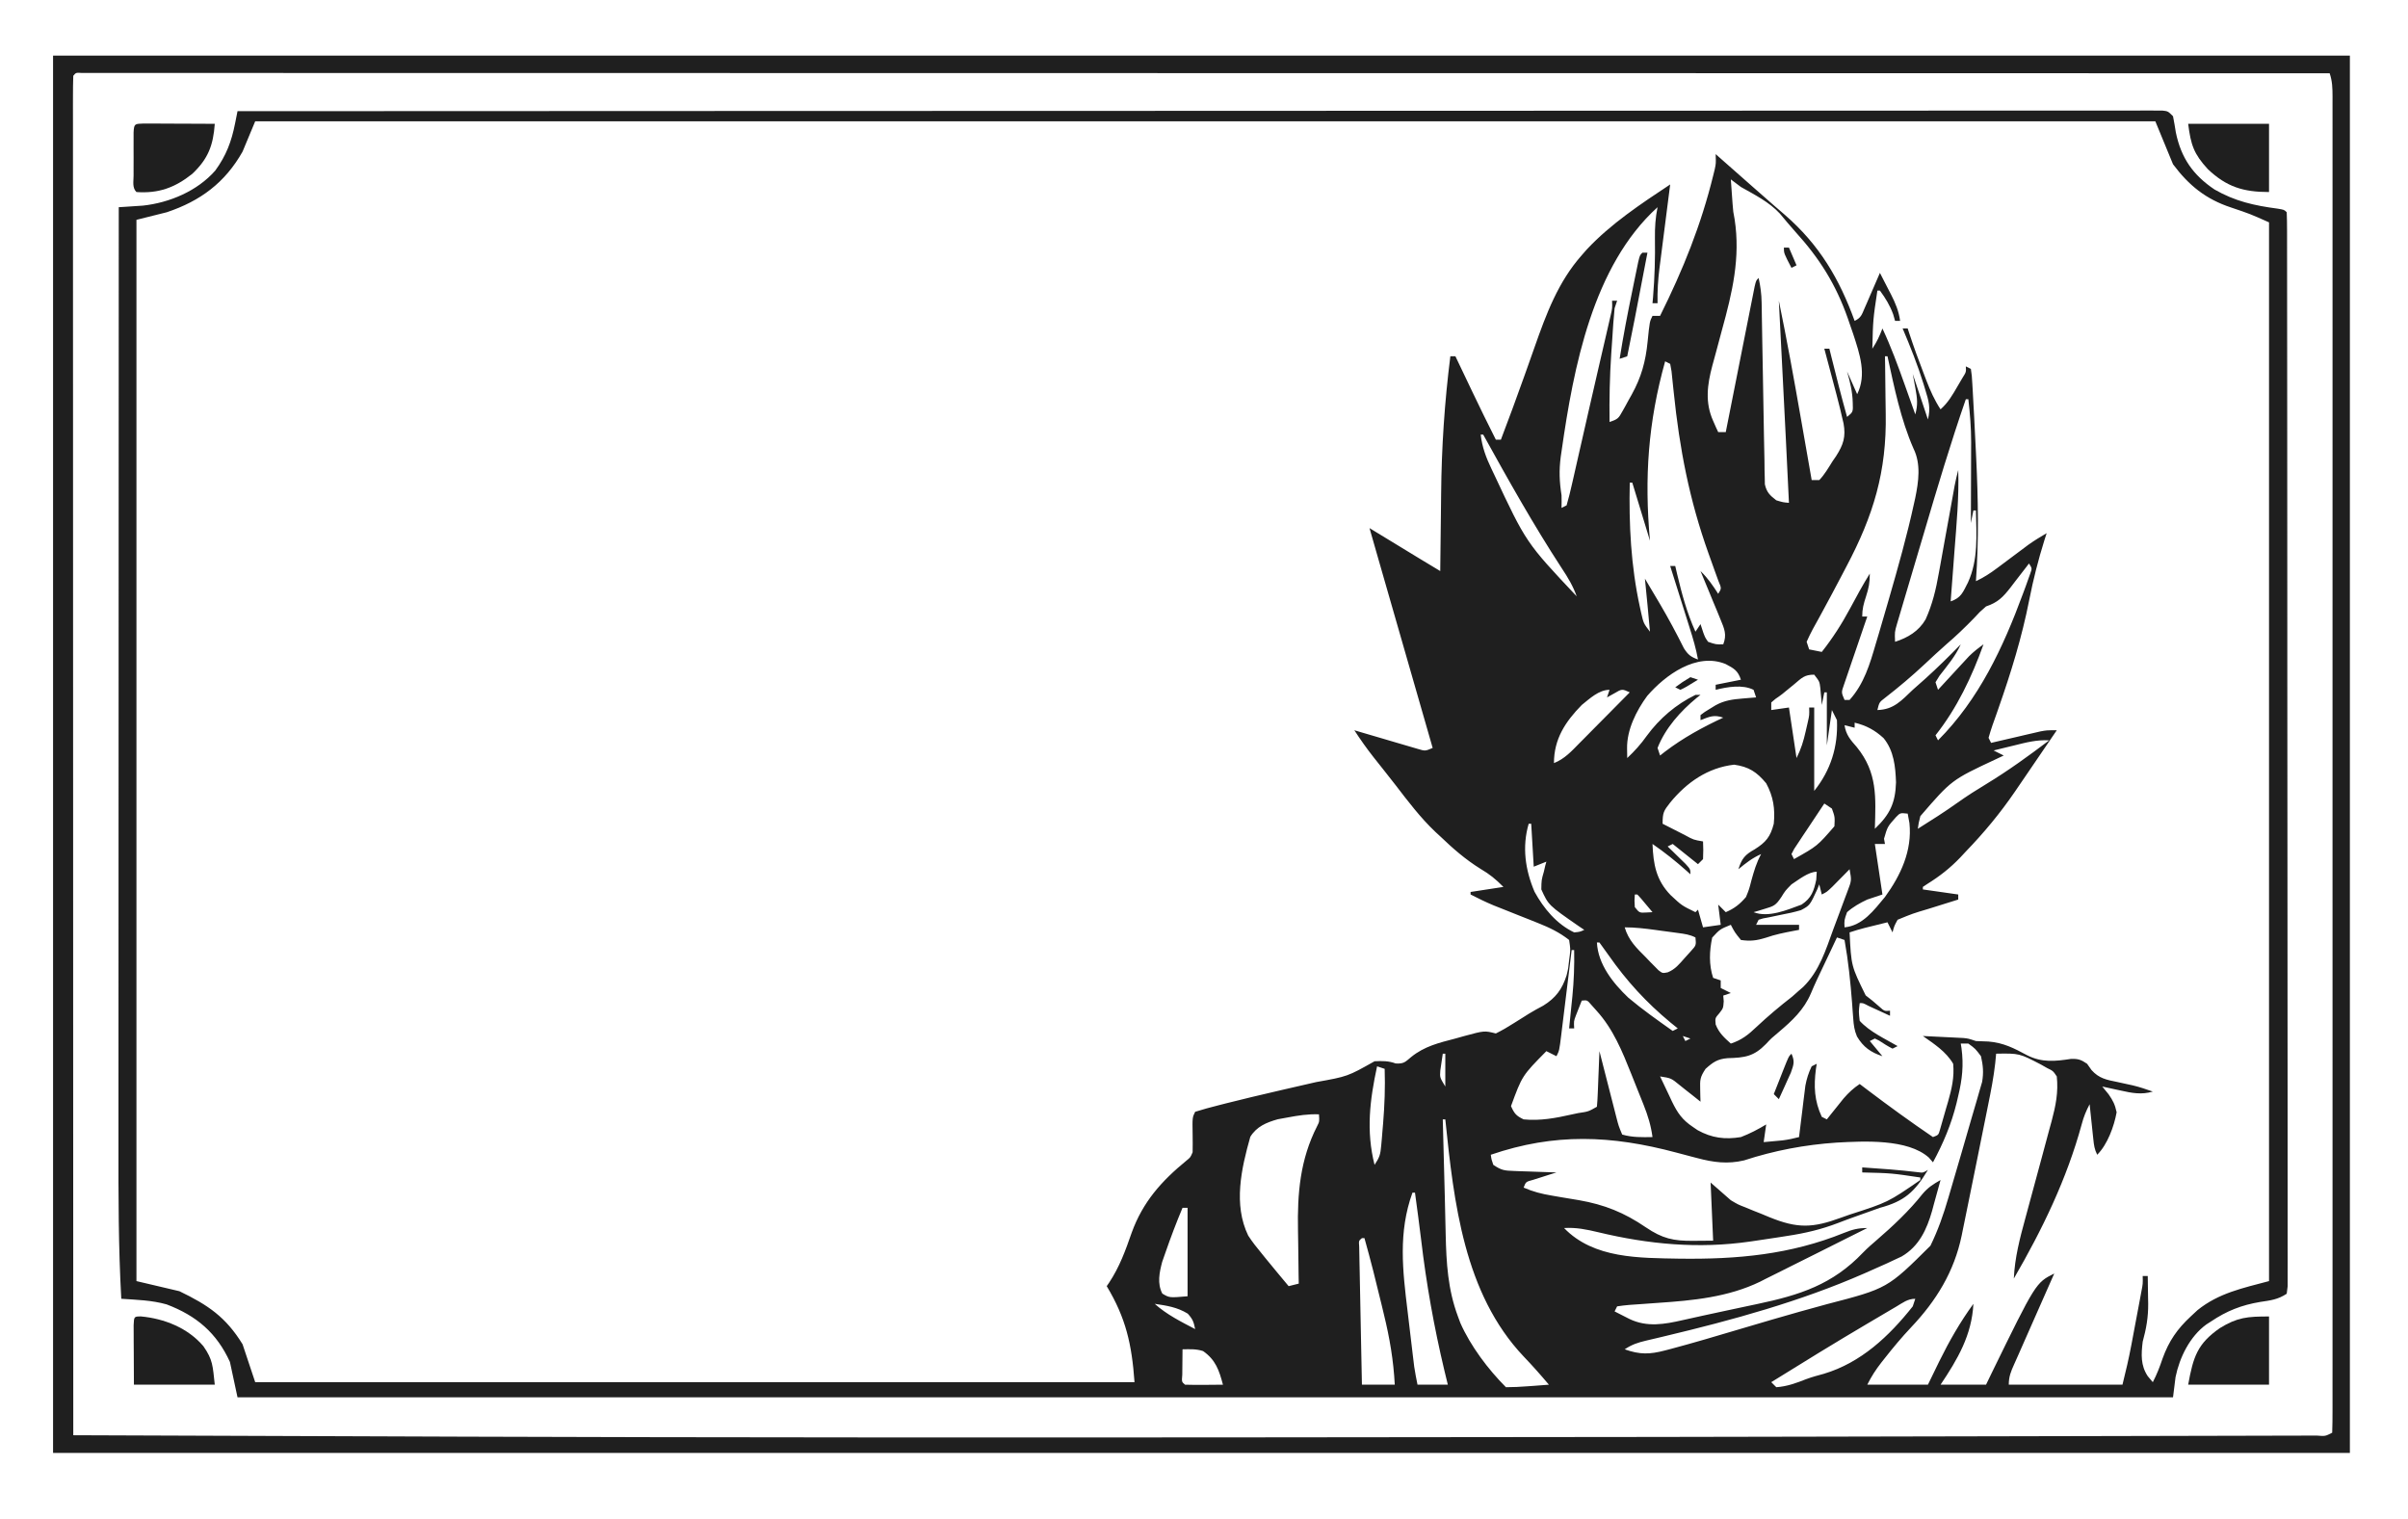 <svg xmlns="http://www.w3.org/2000/svg" version="1.1" width="953" height="601">
    <path d="M0 0 C72.809 -0.034 145.618 -0.066 218.428 -0.085 C219.504 -0.085 220.581 -0.085 221.69 -0.086 C245.089 -0.092 268.487 -0.097 291.885 -0.102 C303.359 -0.105 314.832 -0.107 326.306 -0.11 C327.448 -0.11 328.59 -0.11 329.766 -0.111 C366.808 -0.119 403.849 -0.134 440.89 -0.153 C478.94 -0.171 516.989 -0.184 555.039 -0.188 C560.407 -0.188 565.775 -0.189 571.143 -0.19 C572.2 -0.19 573.256 -0.19 574.345 -0.19 C591.387 -0.193 608.428 -0.202 625.47 -0.214 C642.582 -0.225 659.694 -0.23 676.807 -0.227 C686.987 -0.225 697.166 -0.23 707.346 -0.242 C714.134 -0.249 720.922 -0.249 727.71 -0.244 C731.586 -0.241 735.461 -0.241 739.337 -0.25 C743.499 -0.259 747.66 -0.254 751.822 -0.246 C753.043 -0.251 754.263 -0.257 755.521 -0.262 C757.17 -0.255 757.17 -0.255 758.853 -0.248 C760.282 -0.249 760.282 -0.249 761.741 -0.249 C764 0 764 0 766 2 C766.424 4.137 766.79 6.285 767.125 8.438 C769.209 18.506 773.905 25.268 782.438 31 C790.549 35.662 798.135 37.351 807.375 38.57 C810 39 810 39 811 40 C811.101 42.265 811.129 44.534 811.131 46.802 C811.135 47.886 811.135 47.886 811.138 48.993 C811.143 51.447 811.142 53.901 811.14 56.355 C811.143 58.12 811.146 59.885 811.149 61.65 C811.158 66.524 811.159 71.397 811.16 76.271 C811.162 81.518 811.169 86.765 811.176 92.012 C811.19 103.495 811.196 114.978 811.2 126.461 C811.203 133.624 811.207 140.788 811.212 147.951 C811.224 167.764 811.234 187.578 811.238 207.391 C811.238 208.66 811.238 209.93 811.238 211.237 C811.238 212.509 811.239 213.782 811.239 215.092 C811.239 217.67 811.24 220.249 811.24 222.827 C811.24 224.106 811.241 225.385 811.241 226.702 C811.245 247.439 811.262 268.176 811.286 288.913 C811.309 310.177 811.322 331.442 811.323 352.706 C811.324 364.656 811.33 376.606 811.348 388.555 C811.363 398.728 811.368 408.901 811.36 419.073 C811.356 424.268 811.357 429.463 811.371 434.658 C811.384 439.407 811.383 444.156 811.37 448.905 C811.369 450.63 811.372 452.355 811.38 454.079 C811.391 456.411 811.384 458.741 811.372 461.072 C811.373 463.021 811.373 463.021 811.374 465.008 C811.189 466.489 811.189 466.489 811 468 C807.528 470.315 804.518 470.653 800.5 471.25 C793.105 472.493 787.27 474.776 781 479 C780.408 479.379 779.817 479.758 779.207 480.148 C772.65 484.902 768.58 493.243 767 501 C766.67 503.64 766.34 506.28 766 509 C513.22 509 260.44 509 0 509 C-0.99 504.38 -1.98 499.76 -3 495 C-8.234 483.513 -16.228 476.701 -28.062 472.219 C-33.879 470.571 -39.997 470.4 -46 470 C-47.143 449.572 -47.139 429.173 -47.116 408.721 C-47.112 403.731 -47.113 398.742 -47.114 393.753 C-47.114 385.136 -47.111 376.519 -47.106 367.903 C-47.098 355.445 -47.095 342.987 -47.094 330.529 C-47.092 310.31 -47.085 290.092 -47.075 269.873 C-47.066 250.248 -47.059 230.623 -47.055 210.998 C-47.055 209.786 -47.054 208.573 -47.054 207.324 C-47.053 201.241 -47.052 195.158 -47.05 189.075 C-47.04 138.717 -47.022 88.358 -47 38 C-46.133 37.947 -45.265 37.893 -44.372 37.838 C-43.22 37.76 -42.069 37.682 -40.883 37.602 C-39.747 37.528 -38.612 37.454 -37.442 37.377 C-26.869 36.218 -15.941 31.608 -8.828 23.535 C-4.444 17.512 -2.399 12.061 -0.957 4.812 C-0.688 3.461 -0.688 3.461 -0.413 2.082 C-0.209 1.051 -0.209 1.051 0 0 Z M7 4 C5.35 7.96 3.7 11.92 2 16 C-4.917 28.277 -14.698 35.551 -28 40 C-31.96 40.99 -35.92 41.98 -40 43 C-40 181.6 -40 320.2 -40 463 C-34.39 464.32 -28.78 465.64 -23 467 C-11.628 472.49 -4.628 477.23 2 488 C3.65 492.95 5.3 497.9 7 503 C121.84 503 236.68 503 355 503 C353.926 487.964 351.582 477.612 344 465 C344.473 464.315 344.473 464.315 344.955 463.617 C349.074 457.386 351.437 450.888 353.873 443.865 C358.294 431.64 365.69 423.386 375.617 415.262 C377.136 414.028 377.136 414.028 378 412 C378.046 409.667 378.038 407.333 378 405 C377.889 398.222 377.889 398.222 379 396 C382.058 395.039 385.081 394.212 388.188 393.438 C389.664 393.059 389.664 393.059 391.17 392.672 C397.984 390.946 404.821 389.333 411.668 387.746 C412.507 387.551 413.346 387.355 414.211 387.154 C418.424 386.173 422.64 385.201 426.86 384.248 C439.326 382.018 439.326 382.018 450 376 C453.065 375.861 455.477 375.807 458.375 376.875 C461.627 377.03 462.061 376.349 464.5 374.312 C469.75 370.05 475.546 368.679 482 367 C483.665 366.532 483.665 366.532 485.363 366.055 C493.482 363.854 493.482 363.854 498 365 C500.478 363.761 502.686 362.495 505 361 C506.333 360.166 507.666 359.332 509 358.5 C509.665 358.077 510.33 357.654 511.016 357.219 C512.894 356.065 514.803 355.032 516.75 354 C521.671 350.972 524.263 347.479 526 342 C526.685 339.142 526.685 339.142 527 336 C527.089 335.334 527.178 334.667 527.27 333.98 C527.529 331.577 527.529 331.577 527 328 C523.185 324.997 519.212 323.09 514.719 321.309 C512.961 320.604 512.961 320.604 511.168 319.885 C509.352 319.168 509.352 319.168 507.5 318.438 C505.093 317.48 502.687 316.52 500.281 315.559 C499.22 315.139 498.158 314.719 497.064 314.287 C493.967 312.986 490.987 311.535 488 310 C488 309.67 488 309.34 488 309 C492.29 308.34 496.58 307.68 501 307 C497.812 303.812 495.624 302.026 491.875 299.812 C485.961 296.127 481.016 291.814 476 287 C475.002 286.08 475.002 286.08 473.984 285.141 C468.145 279.586 463.349 273.256 458.454 266.882 C456.981 264.975 455.49 263.083 453.992 261.195 C453.501 260.576 453.011 259.957 452.505 259.319 C451.573 258.143 450.639 256.968 449.704 255.794 C446.943 252.299 444.422 248.732 442 245 C442.832 245.248 443.665 245.495 444.523 245.75 C447.613 246.665 450.704 247.571 453.798 248.473 C455.137 248.865 456.474 249.259 457.811 249.657 C459.732 250.229 461.657 250.788 463.582 251.348 C465.318 251.858 465.318 251.858 467.089 252.379 C470.045 253.267 470.045 253.267 473 252 C472.574 250.52 472.574 250.52 472.14 249.01 C469.463 239.697 466.785 230.384 464.107 221.071 C462.731 216.283 461.354 211.495 459.978 206.708 C458.648 202.085 457.319 197.462 455.99 192.839 C455.484 191.078 454.977 189.317 454.471 187.556 C453.76 185.083 453.049 182.611 452.338 180.138 C452.027 179.054 452.027 179.054 451.708 177.948 C450.468 173.633 449.232 169.317 448 165 C448.671 165.408 449.341 165.817 450.032 166.238 C453.084 168.096 456.136 169.954 459.188 171.812 C460.77 172.776 460.77 172.776 462.385 173.76 C463.406 174.382 464.428 175.004 465.48 175.645 C466.418 176.215 467.355 176.786 468.321 177.374 C470.876 178.925 473.436 180.465 476 182 C476.006 181.348 476.012 180.696 476.018 180.024 C476.083 173.078 476.168 166.131 476.262 159.185 C476.295 156.612 476.323 154.039 476.346 151.465 C476.515 133.109 477.696 115.208 480 97 C480.66 97 481.32 97 482 97 C482.307 97.644 482.614 98.289 482.93 98.953 C484.348 101.927 485.768 104.901 487.188 107.875 C487.67 108.888 488.153 109.901 488.65 110.945 C491.7 117.331 494.81 123.683 498 130 C498.66 130 499.32 130 500 130 C503.152 121.689 506.25 113.363 509.219 104.984 C509.764 103.451 510.31 101.917 510.855 100.383 C511.682 98.059 512.506 95.734 513.323 93.407 C517.946 80.26 522.635 67.592 532 57 C532.66 56.246 533.32 55.492 534 54.715 C543.534 44.535 555.424 36.671 567 29 C566.849 30.175 566.697 31.35 566.541 32.561 C565.977 36.942 565.42 41.323 564.864 45.705 C564.623 47.598 564.38 49.49 564.136 51.382 C563.785 54.11 563.439 56.838 563.094 59.566 C562.984 60.405 562.875 61.244 562.762 62.108 C562.178 66.782 561.889 71.29 562 76 C561.34 76 560.68 76 560 76 C560.072 75.198 560.144 74.396 560.219 73.57 C560.857 65.757 561.09 58.055 560.963 50.219 C560.914 46.019 561.161 42.141 562 38 C536.296 61.294 528.75 101.558 524.062 134.188 C523.934 135.066 523.805 135.944 523.673 136.848 C522.984 142.16 523.156 146.712 524 152 C524.035 153.666 524.052 155.334 524 157 C524.66 156.67 525.32 156.34 526 156 C526.801 153.241 527.48 150.527 528.102 147.727 C528.299 146.867 528.497 146.008 528.701 145.123 C529.35 142.292 529.988 139.459 530.625 136.625 C531.069 134.678 531.513 132.732 531.958 130.785 C532.867 126.807 533.771 122.828 534.672 118.849 C535.911 113.382 537.171 107.921 538.438 102.461 C538.991 100.067 539.545 97.673 540.098 95.279 C540.448 93.764 540.8 92.248 541.152 90.733 C541.638 88.635 542.12 86.536 542.602 84.438 C543.009 82.672 543.009 82.672 543.424 80.871 C544.098 77.998 544.098 77.998 544 75 C544.66 75 545.32 75 546 75 C545.67 75.99 545.34 76.98 545 78 C544.577 82.065 544.334 86.142 544.07 90.22 C543.941 92.202 543.802 94.183 543.662 96.164 C543.067 105.133 542.891 114.014 543 123 C546.366 121.878 546.562 121.544 548.191 118.613 C548.579 117.922 548.966 117.23 549.365 116.518 C549.76 115.79 550.155 115.062 550.562 114.312 C550.961 113.604 551.36 112.896 551.771 112.166 C555.582 105.276 557.294 99.042 558.062 91.25 C558.876 83.248 558.876 83.248 560 81 C560.99 81 561.98 81 563 81 C572.122 62.645 579.194 45.151 584.082 25.238 C584.349 24.156 584.349 24.156 584.62 23.052 C585.121 20.692 585.121 20.692 585 17 C589.953 21.318 594.878 25.665 599.785 30.035 C601.827 31.847 603.88 33.645 605.938 35.438 C606.912 36.294 606.912 36.294 607.906 37.168 C609.397 38.473 610.898 39.766 612.406 41.051 C626.018 52.877 633.928 66.257 640 83 C642.593 81.703 642.804 80.597 643.945 77.965 C644.3 77.156 644.654 76.347 645.02 75.514 C645.384 74.664 645.749 73.813 646.125 72.938 C646.498 72.083 646.87 71.229 647.254 70.35 C648.175 68.236 649.09 66.119 650 64 C651.153 66.226 652.298 68.455 653.438 70.688 C653.763 71.313 654.088 71.939 654.424 72.584 C656.178 76.037 657.478 79.152 658 83 C657.34 83 656.68 83 656 83 C655.753 82.134 655.505 81.267 655.25 80.375 C653.928 76.805 652.255 74.056 650 71 C649.67 71 649.34 71 649 71 C647.282 82.448 647.282 82.448 647 94 C648.777 91.334 649.875 88.972 651 86 C654.375 93.196 657.097 100.574 659.75 108.062 C660.161 109.214 660.572 110.366 660.996 111.553 C662 114.367 663.002 117.183 664 120 C665.079 116.251 664.775 113.604 664.062 109.75 C663.712 107.853 663.361 105.955 663 104 C664.98 109.94 666.96 115.88 669 122 C670.154 117.383 669.301 114.571 667.938 110.188 C667.714 109.446 667.49 108.704 667.259 107.94 C664.939 100.451 662.056 93.214 659 86 C659.66 86 660.32 86 661 86 C661.176 86.542 661.352 87.085 661.533 87.644 C663.371 93.242 665.368 98.757 667.5 104.25 C667.795 105.026 668.09 105.802 668.395 106.602 C669.961 110.646 671.608 114.354 674 118 C676.958 115.388 678.719 112.334 680.688 108.938 C681.31 107.874 681.933 106.811 682.574 105.715 C684.155 103.216 684.155 103.216 684 101 C684.66 101.33 685.32 101.66 686 102 C686.395 104.667 686.395 104.667 686.598 108.262 C686.656 109.236 686.656 109.236 686.716 110.23 C686.842 112.382 686.953 114.535 687.062 116.688 C687.145 118.186 687.227 119.684 687.31 121.183 C687.559 125.788 687.782 130.394 688 135 C688.051 136.049 688.051 136.049 688.102 137.119 C688.886 153.484 689.173 169.651 688 186 C691.066 184.574 693.667 182.874 696.371 180.848 C697.604 179.93 697.604 179.93 698.861 178.994 C699.711 178.357 700.562 177.719 701.438 177.062 C703.122 175.801 704.808 174.542 706.496 173.285 C707.613 172.448 707.613 172.448 708.752 171.594 C711.1 169.929 713.515 168.45 716 167 C715.709 167.902 715.417 168.805 715.117 169.734 C712.673 177.556 710.684 185.344 709.11 193.388 C706.198 208.216 701.872 222.206 696.875 236.445 C696.612 237.199 696.35 237.953 696.079 238.731 C695.581 240.156 695.076 241.579 694.563 243 C693.986 244.648 693.485 246.322 693 248 C693.33 248.66 693.66 249.32 694 250 C694.645 249.849 695.291 249.697 695.956 249.541 C698.886 248.856 701.818 248.178 704.75 247.5 C705.766 247.262 706.782 247.023 707.828 246.777 C708.808 246.552 709.788 246.326 710.797 246.094 C711.698 245.884 712.598 245.675 713.526 245.459 C716 245 716 245 720 245 C715.648 251.421 711.282 257.832 706.897 264.23 C705.758 265.893 704.62 267.557 703.485 269.223 C697.622 277.804 691.213 285.527 684 293 C682.933 294.145 682.933 294.145 681.844 295.312 C677.817 299.531 673.646 302.797 668.688 305.871 C668.131 306.244 667.574 306.616 667 307 C667 307.33 667 307.66 667 308 C671.62 308.66 676.24 309.32 681 310 C681 310.66 681 311.32 681 312 C680.451 312.171 679.901 312.343 679.335 312.519 C676.827 313.302 674.32 314.089 671.812 314.875 C670.948 315.144 670.084 315.414 669.193 315.691 C662.977 317.54 662.977 317.54 657 320 C655.639 322.524 655.639 322.524 655 325 C654.34 323.68 653.68 322.36 653 321 C651.062 321.478 649.125 321.957 647.188 322.438 C645.569 322.838 645.569 322.838 643.918 323.246 C641.926 323.761 639.952 324.349 638 325 C638.646 338.305 638.646 338.305 644.375 349.938 C645.241 350.618 646.107 351.299 647 352 C647.887 352.763 648.774 353.526 649.688 354.312 C651.792 356.196 651.792 356.196 654 356 C654 356.66 654 357.32 654 358 C653.218 357.639 652.435 357.278 651.629 356.906 C650.617 356.442 649.605 355.978 648.562 355.5 C647.553 355.036 646.544 354.572 645.504 354.094 C643.303 352.933 643.303 352.933 642 353 C641.582 356.332 641.582 356.332 642 360 C645.947 364.341 651.944 367.055 657 370 C656.01 370.495 656.01 370.495 655 371 C653.115 370.075 651.42 368.949 649.656 367.812 C649.11 367.544 648.563 367.276 648 367 C647.01 367.495 647.01 367.495 646 368 C647.65 369.98 649.3 371.96 651 374 C646.379 372.46 643.428 370.414 640.922 366.177 C639.876 363.707 639.626 361.708 639.438 359.035 C639.364 358.076 639.29 357.116 639.214 356.127 C639.144 355.116 639.073 354.104 639 353.062 C638.346 344.624 637.504 336.335 636 328 C635.01 327.67 634.02 327.34 633 327 C632.754 327.523 632.507 328.046 632.253 328.585 C631.908 329.318 631.563 330.05 631.207 330.805 C630.827 331.611 630.447 332.417 630.055 333.248 C629.222 335.009 628.385 336.768 627.544 338.525 C625.868 342.029 624.202 345.514 622.711 349.102 C619.908 355.67 615.324 359.897 609.98 364.441 C607.065 366.863 607.065 366.863 604.863 369.215 C600.102 374.096 596.51 374.591 589.781 374.77 C585.741 375.104 583.988 376.326 581 379 C578.791 382.314 578.775 383.345 578.875 387.188 C578.902 388.539 578.902 388.539 578.93 389.918 C578.953 390.605 578.976 391.292 579 392 C578.096 391.278 577.193 390.556 576.262 389.812 C575.071 388.875 573.879 387.937 572.688 387 C572.093 386.523 571.498 386.046 570.885 385.555 C567.37 382.676 567.37 382.676 563 382 C564.214 384.591 565.445 387.172 566.688 389.75 C567.027 390.48 567.367 391.209 567.717 391.961 C569.871 396.39 571.791 399.216 576 402 C576.611 402.418 577.222 402.835 577.852 403.266 C583.446 406.371 588.685 407.054 595 406 C598.535 404.636 601.764 402.965 605 401 C604.67 403.31 604.34 405.62 604 408 C605.584 407.858 607.167 407.711 608.75 407.562 C609.632 407.481 610.513 407.4 611.422 407.316 C613.698 407.037 615.787 406.578 618 406 C618.08 405.329 618.161 404.659 618.244 403.968 C618.614 400.915 618.994 397.864 619.375 394.812 C619.564 393.23 619.564 393.23 619.758 391.615 C619.887 390.594 620.016 389.572 620.148 388.52 C620.264 387.582 620.379 386.645 620.498 385.679 C621.021 382.891 621.766 380.553 623 378 C623.66 377.67 624.32 377.34 625 377 C624.893 377.678 624.786 378.356 624.676 379.055 C623.794 385.901 624.038 391.659 627 398 C627.66 398.33 628.32 398.66 629 399 C629.603 398.241 630.207 397.481 630.828 396.699 C631.627 395.705 632.427 394.711 633.25 393.688 C634.039 392.701 634.828 391.715 635.641 390.699 C637.652 388.398 639.479 386.694 642 385 C643.004 385.762 644.008 386.524 645.043 387.309 C653.562 393.748 662.161 400.006 671 406 C673.171 405.191 673.171 405.191 673.778 403.07 C674.57 400.341 675.358 397.611 676.125 394.875 C676.402 393.937 676.679 392.998 676.965 392.031 C678.431 386.873 679.492 382.365 679 377 C676.165 372.158 671.511 369.186 667 366 C669.938 366.141 672.875 366.287 675.812 366.438 C677.063 366.496 677.063 366.496 678.338 366.557 C679.14 366.599 679.943 366.64 680.77 366.684 C681.508 366.72 682.246 366.757 683.007 366.795 C685 367 685 367 688 368 C689.645 368.076 691.291 368.137 692.938 368.188 C698.873 368.651 703.102 370.849 708.289 373.629 C714.157 376.597 719.388 376.018 725.668 375.059 C728.498 374.987 729.669 375.398 732 377 C732.58 377.821 733.16 378.642 733.758 379.488 C736.701 382.785 739.705 383.357 743.875 384.188 C745.269 384.491 746.662 384.797 748.055 385.105 C749.052 385.321 749.052 385.321 750.069 385.541 C752.775 386.184 755.381 387.068 758 388 C753.475 389.327 749.679 388.572 745.188 387.562 C744.148 387.341 744.148 387.341 743.088 387.115 C741.39 386.752 739.695 386.377 738 386 C738.825 387.011 739.65 388.021 740.5 389.062 C742.276 391.617 743.017 393.081 743.688 396.188 C742.687 401.738 740.088 408.912 736 413 C734.911 410.822 734.72 409.28 734.465 406.867 C734.334 405.659 734.334 405.659 734.201 404.426 C734.114 403.584 734.027 402.742 733.938 401.875 C733.847 401.026 733.756 400.176 733.662 399.301 C733.438 397.201 733.219 395.1 733 393 C731.624 395.6 730.618 398.042 729.879 400.887 C723.961 422.614 714.273 442.574 703 462 C703.372 453.797 705.361 446.126 707.523 438.255 C708.136 436.022 708.738 433.787 709.338 431.551 C710.915 425.673 712.51 419.8 714.109 413.929 C715.103 410.267 716.084 406.603 717.062 402.938 C717.51 401.318 717.51 401.318 717.967 399.666 C719.577 393.611 720.668 388.269 720 382 C718.533 379.824 718.533 379.824 716.188 378.688 C714.965 377.995 714.965 377.995 713.719 377.289 C705.169 372.848 705.169 372.848 696 373 C695.879 374.255 695.758 375.51 695.634 376.803 C695.019 382.319 693.962 387.713 692.855 393.148 C692.644 394.2 692.433 395.252 692.216 396.336 C691.543 399.683 690.865 403.029 690.188 406.375 C689.744 408.582 689.3 410.789 688.857 412.996 C687.784 418.335 686.701 423.671 685.611 429.006 C685.212 430.96 684.815 432.913 684.42 434.867 C683.892 437.477 683.357 440.086 682.82 442.695 C682.669 443.448 682.517 444.201 682.361 444.977 C679.388 459.288 672.304 470.783 662.349 481.291 C658.663 485.201 655.257 489.275 651.938 493.5 C651.472 494.088 651.007 494.675 650.528 495.281 C648.312 498.129 646.626 500.749 645 504 C652.92 504 660.84 504 669 504 C671.227 499.421 671.227 499.421 673.5 494.75 C677.461 486.721 681.723 479.252 687 472 C686.382 484.359 680.778 493.899 674 504 C679.94 504 685.88 504 692 504 C692.678 502.598 693.356 501.195 694.055 499.75 C711.689 463.656 711.689 463.656 719 460 C718.342 461.49 718.342 461.49 717.671 463.01 C716.032 466.72 714.394 470.431 712.756 474.142 C712.049 475.743 711.342 477.344 710.635 478.946 C709.614 481.257 708.594 483.568 707.574 485.879 C707.262 486.586 706.949 487.294 706.627 488.023 C706.033 489.37 705.44 490.718 704.85 492.066 C704.279 493.366 703.699 494.663 703.111 495.956 C701.826 498.826 701 500.816 701 504 C715.85 504 730.7 504 746 504 C747.313 498.746 748.509 493.628 749.508 488.324 C749.638 487.632 749.769 486.941 749.903 486.228 C750.175 484.782 750.445 483.336 750.714 481.889 C751.127 479.675 751.546 477.461 751.965 475.248 C752.229 473.836 752.494 472.424 752.758 471.012 C752.996 469.738 753.235 468.464 753.481 467.151 C754.081 464.039 754.081 464.039 754 461 C754.66 461 755.32 461 756 461 C756.054 463.834 756.094 466.666 756.125 469.5 C756.142 470.291 756.159 471.083 756.176 471.898 C756.22 477.308 755.421 481.787 754 487 C753.396 491.96 753.154 496.347 756 500.625 C756.66 501.409 757.32 502.192 758 503 C759.616 499.954 760.769 496.889 761.875 493.625 C764.346 486.769 767.654 481.964 773 477 C773.887 476.175 774.774 475.35 775.688 474.5 C784.091 467.73 793.519 465.795 804 463 C804 324.73 804 186.46 804 44 C796.539 40.67 796.539 40.67 789 38.125 C779.01 34.841 772.27 29.393 766 21 C763.69 15.39 761.38 9.78 759 4 C510.84 4 262.68 4 7 4 Z M591 27 C591.142 29.042 591.289 31.084 591.438 33.125 C591.519 34.262 591.6 35.399 591.684 36.57 C591.939 39.893 591.939 39.893 592.494 42.717 C594.858 58.069 591.568 71.819 587.5 86.562 C586.707 89.485 585.92 92.409 585.146 95.337 C584.669 97.139 584.18 98.938 583.677 100.734 C581.669 108.232 580.726 115.298 584 122.562 C584.371 123.409 584.742 124.256 585.125 125.129 C585.558 126.055 585.558 126.055 586 127 C586.99 127 587.98 127 589 127 C589.148 126.251 589.296 125.501 589.449 124.729 C590.843 117.679 592.24 110.631 593.642 103.583 C594.363 99.959 595.082 96.335 595.798 92.71 C596.488 89.215 597.182 85.72 597.879 82.226 C598.145 80.89 598.409 79.554 598.672 78.217 C599.039 76.351 599.412 74.486 599.785 72.621 C599.996 71.558 600.207 70.494 600.424 69.398 C601 67 601 67 602 66 C602.725 69.276 603.136 72.344 603.189 75.697 C603.206 76.605 603.223 77.513 603.24 78.449 C603.254 79.425 603.267 80.401 603.281 81.406 C603.299 82.432 603.317 83.457 603.336 84.514 C603.374 86.708 603.41 88.902 603.445 91.095 C603.519 95.644 603.608 100.192 603.696 104.741 C603.849 112.64 603.996 120.539 604.11 128.439 C604.163 131.751 604.239 135.063 604.312 138.375 C604.323 139.529 604.333 140.684 604.344 141.873 C604.371 142.913 604.398 143.952 604.426 145.023 C604.44 145.899 604.455 146.775 604.47 147.677 C605.194 150.849 606.442 152.032 609 154 C611.642 154.797 611.642 154.797 614 155 C613.225 138.4 612.388 121.804 611.541 105.208 C611.366 101.788 611.192 98.367 611.018 94.947 C610.679 88.298 610.34 81.649 610 75 C613.202 90.535 616.02 106.126 618.75 121.75 C619.165 124.116 619.581 126.482 619.996 128.848 C621 134.565 622.001 140.282 623 146 C623.99 146 624.98 146 626 146 C628.116 143.799 629.624 141.138 631.25 138.562 C631.722 137.875 632.194 137.187 632.68 136.479 C635.547 131.972 636.564 128.868 635.613 123.586 C635.411 122.733 635.208 121.879 635 121 C634.75 119.931 634.5 118.861 634.243 117.76 C633.352 114.139 632.404 110.538 631.438 106.938 C631.108 105.69 630.779 104.443 630.439 103.158 C629.632 100.104 628.819 97.051 628 94 C628.66 94 629.32 94 630 94 C630.254 95.027 630.508 96.055 630.77 97.113 C632.752 105.103 634.783 113.072 637 121 C639.396 119.042 639.396 119.042 639.25 115.375 C639.154 111.026 638.192 107.172 637 103 C638.32 105.97 639.64 108.94 641 112 C644.852 104.297 641.999 96.02 639.425 88.16 C639.078 87.158 638.732 86.157 638.375 85.125 C638.013 84.071 637.651 83.016 637.278 81.93 C632.527 68.436 626.081 58.221 616.494 47.67 C614.418 45.349 612.427 42.958 610.439 40.561 C606.167 35.928 600.419 33.068 595 30 C593.656 29.015 592.32 28.018 591 27 Z M652 97 C652.021 98.183 652.042 99.367 652.063 100.586 C652.137 105.061 652.182 109.535 652.22 114.01 C652.24 115.931 652.267 117.852 652.302 119.773 C652.707 142.606 647.447 159.98 636.75 180.188 C635.904 181.805 635.904 181.805 635.041 183.456 C632.438 188.423 629.808 193.373 627.117 198.293 C626.692 199.076 626.267 199.859 625.829 200.665 C625.046 202.102 624.254 203.535 623.452 204.962 C622.559 206.602 621.768 208.298 621 210 C621.33 210.99 621.66 211.98 622 213 C623.65 213.33 625.3 213.66 627 214 C631.323 208.541 634.895 202.941 638.188 196.812 C639.034 195.256 639.882 193.7 640.73 192.145 C641.12 191.427 641.51 190.71 641.912 189.971 C643.215 187.61 644.587 185.297 646 183 C646 186.617 645.594 188.703 644.5 192.062 C643.562 194.95 643 196.942 643 200 C643.66 200 644.32 200 645 200 C644.538 201.34 644.538 201.34 644.066 202.706 C642.928 206.019 641.797 209.335 640.673 212.653 C640.184 214.088 639.692 215.523 639.197 216.956 C638.486 219.016 637.787 221.08 637.09 223.145 C636.666 224.386 636.241 225.627 635.804 226.906 C634.699 230.005 634.699 230.005 636 233 C636.66 233 637.32 233 638 233 C643.735 226.634 646.031 218.806 648.375 210.75 C648.753 209.489 649.131 208.229 649.52 206.93 C650.706 202.961 651.855 198.981 653 195 C653.186 194.357 653.372 193.714 653.564 193.051 C657.185 180.533 660.727 167.987 663.5 155.25 C663.66 154.531 663.82 153.811 663.986 153.07 C665.303 146.638 666.306 139.632 663.312 133.562 C658.253 122.043 655.663 109.255 653 97 C652.67 97 652.34 97 652 97 Z M565 99 C558.283 123.047 556.73 145.034 559 170 C556.69 162.41 554.38 154.82 552 147 C551.67 147 551.34 147 551 147 C550.635 163.589 551.451 179.936 555 196.188 C555.249 197.328 555.249 197.328 555.503 198.492 C556.45 202.659 556.45 202.659 559 206 C558.374 198.996 557.711 191.996 557 185 C558.524 187.561 560.045 190.123 561.562 192.688 C562.017 193.454 562.472 194.22 562.94 195.01 C566.327 200.758 569.454 206.585 572.43 212.559 C574.091 215.141 575.152 215.971 578 217 C577.249 212.725 576.023 208.642 574.715 204.512 C574.494 203.809 574.274 203.105 574.047 202.381 C573.346 200.149 572.642 197.918 571.938 195.688 C571.46 194.169 570.983 192.65 570.506 191.131 C569.34 187.42 568.171 183.71 567 180 C567.66 180 568.32 180 569 180 C569.242 181.039 569.485 182.078 569.734 183.148 C571.615 191.035 573.648 198.582 577 206 C577.66 205.01 578.32 204.02 579 203 C579.371 204.134 579.742 205.269 580.125 206.438 C580.866 208.381 580.866 208.381 582 210 C585.084 211.057 585.084 211.057 588 211 C589.49 207.14 588.451 204.869 586.91 201.141 C586.456 200.026 586.001 198.911 585.533 197.762 C585.048 196.603 584.563 195.444 584.062 194.25 C583.581 193.076 583.1 191.901 582.604 190.691 C581.412 187.79 580.211 184.893 579 182 C581.844 184.713 583.871 187.696 586 191 C587.349 188.872 587.349 188.872 586.075 185.877 C585.595 184.533 585.107 183.191 584.613 181.852 C584.083 180.367 583.553 178.883 583.023 177.398 C582.603 176.23 582.603 176.23 582.175 175.038 C574.579 153.784 570.696 133.566 568.393 111.158 C568.314 110.429 568.236 109.7 568.156 108.949 C567.941 106.939 567.736 104.928 567.531 102.917 C567.268 101.473 567.268 101.473 567 100 C566.34 99.67 565.68 99.34 565 99 Z M684 114 C677.967 131.407 672.714 149.034 667.5 166.699 C666.29 170.797 665.072 174.893 663.851 178.988 C662.905 182.168 661.963 185.351 661.023 188.533 C660.576 190.046 660.126 191.558 659.675 193.07 C659.05 195.166 658.433 197.263 657.817 199.362 C657.465 200.551 657.113 201.74 656.75 202.965 C655.84 206.126 655.84 206.126 656 210 C661.072 208.359 665.371 205.806 668.08 201.139 C670.797 195.127 672.192 189.244 673.324 182.762 C673.516 181.719 673.708 180.675 673.905 179.601 C674.51 176.298 675.099 172.993 675.688 169.688 C676.29 166.365 676.896 163.043 677.502 159.721 C677.876 157.661 678.248 155.601 678.617 153.541 C678.784 152.609 678.952 151.677 679.124 150.718 C679.269 149.901 679.415 149.084 679.565 148.243 C679.973 146.139 680.459 144.073 681 142 C681.342 152.763 680.324 163.467 679.5 174.188 C679.355 176.113 679.211 178.038 679.066 179.963 C678.715 184.642 678.359 189.321 678 194 C682.198 192.601 682.884 190.308 684.859 186.5 C689 177.425 688.202 167.761 688 158 C687.67 158 687.34 158 687 158 C686.67 159.65 686.34 161.3 686 163 C686.005 161.871 686.01 160.742 686.016 159.579 C686.034 155.348 686.046 151.117 686.055 146.887 C686.06 145.063 686.067 143.24 686.075 141.417 C686.088 138.781 686.093 136.144 686.098 133.508 C686.103 132.706 686.108 131.905 686.113 131.079 C686.114 125.334 685.663 119.705 685 114 C684.67 114 684.34 114 684 114 Z M492 128 C492.579 132.934 494.123 137.056 496.25 141.5 C496.596 142.226 496.943 142.953 497.3 143.701 C509.974 170.745 509.974 170.745 530 192 C528.537 187.904 526.526 184.557 524.125 180.938 C512.919 163.78 502.921 145.921 493 128 C492.67 128 492.34 128 492 128 Z M709 179 C708.663 179.444 708.325 179.888 707.978 180.345 C706.434 182.364 704.873 184.369 703.312 186.375 C702.782 187.074 702.252 187.772 701.705 188.492 C698.689 192.341 696.713 194.401 692 196 C689.536 198.139 689.536 198.139 687.188 200.688 C683.663 204.321 680.095 207.744 676.25 211.031 C673.335 213.582 670.518 216.231 667.688 218.875 C662.66 223.571 657.485 227.94 652.047 232.16 C649.753 233.917 649.753 233.917 649 237 C655.488 236.838 658.555 233.216 663 229 C664.644 227.539 666.29 226.081 667.938 224.625 C672.796 220.249 677.427 215.672 682 211 C679.92 215.656 676.687 219.434 673.582 223.441 C673.06 224.286 672.538 225.13 672 226 C672.33 226.99 672.66 227.98 673 229 C673.403 228.561 673.806 228.123 674.222 227.671 C676.061 225.673 677.905 223.68 679.75 221.688 C680.384 220.997 681.018 220.307 681.672 219.596 C682.291 218.929 682.909 218.262 683.547 217.574 C684.395 216.655 684.395 216.655 685.261 215.718 C687.059 213.942 688.947 212.469 691 211 C686.421 223.788 680.491 236.296 672 247 C672.495 247.99 672.495 247.99 673 249 C689.234 232.697 698.736 212.308 706.625 190.938 C706.98 189.979 707.336 189.02 707.702 188.033 C708.019 187.144 708.337 186.255 708.664 185.34 C708.947 184.55 709.23 183.759 709.522 182.945 C710.238 180.937 710.238 180.937 709 179 Z M578 207 C579 209 579 209 579 209 Z M557.898 231.418 C553.603 237.26 549.817 244.828 549.938 252.188 C549.958 253.446 549.979 254.704 550 256 C552.944 253.229 555.417 250.492 557.75 247.188 C562.837 240.27 569.293 234.775 577 231 C577.66 231 578.32 231 579 231 C578.504 231.389 578.007 231.779 577.496 232.18 C571.065 237.476 565.096 244.13 562 252 C562.33 252.99 562.66 253.98 563 255 C563.632 254.504 564.263 254.007 564.914 253.496 C572.22 247.949 579.714 243.871 588 240 C584.234 238.745 582.628 239.629 579 241 C579 240.34 579 239.68 579 239 C580.645 237.746 580.645 237.746 582.812 236.438 C583.52 236.003 584.228 235.569 584.957 235.121 C588.51 233.171 591.704 232.766 595.688 232.438 C597.178 232.312 597.178 232.312 598.699 232.184 C599.458 232.123 600.218 232.062 601 232 C600.505 230.515 600.505 230.515 600 229 C595.616 226.808 589.631 227.842 585 229 C585 228.34 585 227.68 585 227 C588.3 226.34 591.6 225.68 595 225 C593.794 221.383 592.249 220.537 588.949 218.797 C577.383 214.068 565.006 223.208 557.898 231.418 Z M616.062 226.812 C611.03 230.979 611.03 230.979 608.684 232.574 C608.128 233.045 607.572 233.515 607 234 C607 234.99 607 235.98 607 237 C610.465 236.505 610.465 236.505 614 236 C614.99 242.6 615.98 249.2 617 256 C618.829 252.342 619.734 249.392 620.625 245.438 C620.885 244.302 621.146 243.166 621.414 241.996 C622.096 239.018 622.096 239.018 622 236 C622.66 236 623.32 236 624 236 C624 246.89 624 257.78 624 269 C630.537 260.828 633.47 251.548 633 241 C632.34 239.68 631.68 238.36 631 237 C630.34 241.62 629.68 246.24 629 251 C629 244.07 629 237.14 629 230 C628.67 230 628.34 230 628 230 C627.67 231.65 627.34 233.3 627 235 C626.951 234.385 626.902 233.77 626.852 233.137 C626.777 232.328 626.702 231.52 626.625 230.688 C626.555 229.887 626.486 229.086 626.414 228.262 C626.104 225.728 626.104 225.728 624 223 C620.073 223 619.043 224.325 616.062 226.812 Z M532 235 C525.457 241.668 521 248.492 521 258 C525.196 256.362 527.987 253.267 531.078 250.117 C531.935 249.256 531.935 249.256 532.81 248.377 C534.628 246.548 536.439 244.711 538.25 242.875 C539.484 241.631 540.718 240.388 541.953 239.145 C544.974 236.102 547.989 233.052 551 230 C547.928 228.599 547.928 228.599 544.812 230.438 C543.884 230.953 542.956 231.469 542 232 C542.33 231.01 542.66 230.02 543 229 C538.779 229 535.167 232.464 532 235 Z M640 242 C640 242.66 640 243.32 640 244 C638.68 243.67 637.36 243.34 636 243 C636.58 246.837 638.348 248.814 640.875 251.688 C649.08 261.848 648.365 271.457 648 284 C653.956 278.326 656.108 273.857 656.375 265.625 C656.159 259.397 655.524 253.078 651.453 248.113 C647.974 244.934 644.628 243.129 640 242 Z M703.188 251 C702.399 251.191 701.611 251.382 700.799 251.578 C698.865 252.047 696.932 252.523 695 253 C696.32 253.66 697.64 254.32 699 255 C697.973 255.485 696.945 255.969 695.887 256.469 C678.37 264.662 678.37 264.662 666 279 C665.336 281.646 665.336 281.646 665 284 C670.377 280.637 675.712 277.248 680.875 273.562 C684.578 270.934 688.362 268.532 692.25 266.188 C700.853 260.962 708.971 255.066 717 249 C712.166 248.69 707.837 249.846 703.188 251 Z M567 273.625 C564.404 276.928 564 277.601 564 282 C566.289 283.172 568.581 284.337 570.875 285.5 C571.526 285.834 572.177 286.168 572.848 286.512 C576.252 288.368 576.252 288.368 580 289 C580.125 292.375 580.125 292.375 580 296 C579.34 296.66 578.68 297.32 578 298 C574.7 295.36 571.4 292.72 568 290 C567.34 290.33 566.68 290.66 566 291 C566.65 291.626 567.299 292.253 567.969 292.898 C568.804 293.716 569.639 294.533 570.5 295.375 C571.335 296.187 572.171 296.999 573.031 297.836 C575 300 575 300 575 302 C574.504 301.553 574.007 301.105 573.496 300.645 C569.166 296.791 564.777 293.284 560 290 C560.331 298.074 561.417 304.287 567.16 310.238 C571.607 314.388 571.607 314.388 577 317 C577.33 316.67 577.66 316.34 578 316 C578.66 318.31 579.32 320.62 580 323 C583.465 322.505 583.465 322.505 587 322 C586.67 319.36 586.34 316.72 586 314 C586.99 314.99 587.98 315.98 589 317 C592.41 315.539 594.587 313.82 597 311 C598.262 307.891 598.262 307.891 599.125 304.5 C600.155 300.789 601.13 297.377 603 294 C599.564 295.527 596.881 297.599 594 300 C595.313 295.785 596.604 294.253 600.438 292.125 C604.856 289.341 606.655 287.202 608 282 C608.565 276.062 607.843 271.289 605 266 C601.278 261.495 598.076 259.429 592.312 258.625 C581.851 259.809 573.533 265.652 567 273.625 Z M628 274 C625.8 277.283 623.617 280.578 621.438 283.875 C620.495 285.281 620.495 285.281 619.533 286.715 C618.649 288.059 618.649 288.059 617.746 289.43 C617.196 290.257 616.646 291.085 616.08 291.937 C615.545 292.958 615.545 292.958 615 294 C615.33 294.66 615.66 295.32 616 296 C625.226 290.819 625.226 290.819 632 283 C632.184 279.281 632.184 279.281 631 276 C630.01 275.34 629.02 274.68 628 274 Z M656.395 279.355 C653 283.154 653 283.154 651.625 287.938 C651.749 288.618 651.872 289.299 652 290 C650.68 290 649.36 290 648 290 C648.99 296.6 649.98 303.2 651 310 C649.02 310.66 647.04 311.32 645 312 C642.075 313.37 639.43 314.86 637 317 C635.871 320.165 635.871 320.165 636 323 C643.151 322.342 647.642 316.224 652 311 C658.26 302.39 662.825 292.599 661.688 281.75 C661.347 279.894 661.347 279.894 661 278 C658.032 277.677 658.032 277.677 656.395 279.355 Z M511 282 C508.323 291.151 509.632 300.269 513.309 308.91 C516.924 315.515 522.086 321.74 529 325 C531.253 324.794 531.253 324.794 533 324 C532.276 323.515 531.551 323.031 530.805 322.531 C518.835 314.232 518.835 314.232 516 308 C516.062 304.25 516.062 304.25 517 301 C517.186 300.196 517.371 299.391 517.562 298.562 C517.707 298.047 517.851 297.531 518 297 C516.35 297.66 514.7 298.32 513 299 C512.67 293.39 512.34 287.78 512 282 C511.67 282 511.34 282 511 282 Z M638 300 C637.374 300.638 636.747 301.276 636.102 301.934 C635.284 302.76 634.467 303.586 633.625 304.438 C632.407 305.673 632.407 305.673 631.164 306.934 C629 309 629 309 627 310 C626.505 308.02 626.505 308.02 626 306 C625.755 306.615 625.51 307.23 625.258 307.863 C622.27 314.323 622.27 314.323 618.758 316.195 C616.18 316.958 613.645 317.523 611 318 C609.311 318.348 607.624 318.702 605.938 319.062 C605.204 319.198 604.471 319.333 603.715 319.473 C603.149 319.647 602.583 319.821 602 320 C601.67 320.66 601.34 321.32 601 322 C606.61 322 612.22 322 618 322 C618 322.66 618 323.32 618 324 C617.348 324.121 616.695 324.242 616.023 324.367 C612.182 325.104 608.508 325.821 604.812 327.125 C601.259 328.23 598.695 328.547 595 328 C592.562 325 592.562 325 591 322 C586.7 323.74 586.7 323.74 583.625 327.062 C582.499 332.355 582.281 337.843 584 343 C584.99 343.33 585.98 343.66 587 344 C587 344.99 587 345.98 587 347 C588.32 347.66 589.64 348.32 591 349 C589.515 349.495 589.515 349.495 588 350 C588.062 350.743 588.124 351.485 588.188 352.25 C588 355 588 355 586.438 357 C584.763 358.919 584.763 358.919 585 361.438 C586.309 364.791 588.347 366.619 591 369 C595.294 367.592 597.87 365.541 601.125 362.438 C605.679 358.172 610.364 354.227 615.297 350.398 C616.189 349.607 617.081 348.815 618 348 C618.535 347.541 619.07 347.081 619.621 346.608 C626.026 340.324 628.561 332.003 631.564 323.753 C632.507 321.169 633.478 318.597 634.453 316.025 C635.064 314.386 635.674 312.746 636.281 311.105 C636.571 310.337 636.86 309.568 637.158 308.776 C638.808 304.451 638.808 304.451 638 300 Z M615 306 C612.568 308.473 612.568 308.473 611 311 C608.762 314.357 608.067 314.58 604.375 315.688 C603.149 316.065 603.149 316.065 601.898 316.449 C601.272 316.631 600.645 316.813 600 317 C605.911 319.301 613.333 316.083 619 314 C622.869 311.445 623.862 308.66 624.812 304.125 C624.905 302.578 624.905 302.578 625 301 C621.693 301 617.697 304.264 615 306 Z M553 310 C552.833 312.416 552.833 312.416 553 315 C554.839 317.287 554.839 317.287 557.625 317.125 C558.409 317.084 559.192 317.043 560 317 C559.024 315.83 558.044 314.664 557.062 313.5 C556.245 312.525 556.245 312.525 555.41 311.531 C554.945 311.026 554.479 310.521 554 310 C553.67 310 553.34 310 553 310 Z M549 323 C550.495 328.145 553.679 331.195 557.375 334.875 C557.952 335.481 558.53 336.087 559.125 336.711 C559.69 337.278 560.254 337.845 560.836 338.43 C561.602 339.207 561.602 339.207 562.384 340 C563.977 341.212 563.977 341.212 566.05 340.797 C569.024 339.581 570.636 337.509 572.75 335.125 C573.549 334.241 574.348 333.356 575.172 332.445 C577.299 330.108 577.299 330.108 577 327 C574.658 325.829 572.729 325.599 570.133 325.246 C569.165 325.114 568.197 324.982 567.199 324.846 C565.677 324.644 565.677 324.644 564.125 324.438 C563.118 324.299 562.111 324.16 561.074 324.018 C556.991 323.467 553.129 323 549 323 Z M538 329 C538.457 337.674 544.36 345.052 550.434 350.84 C556.036 355.555 562.028 359.77 568 364 C568.99 363.505 568.99 363.505 570 363 C568.567 361.836 568.567 361.836 567.105 360.648 C557.49 352.675 549.77 344.248 542.622 334.03 C541.435 332.339 540.22 330.668 539 329 C538.67 329 538.34 329 538 329 Z M528 332 C527.854 333.201 527.708 334.402 527.557 335.64 C527.015 340.087 526.467 344.534 525.919 348.98 C525.682 350.906 525.446 352.833 525.212 354.759 C524.875 357.525 524.534 360.29 524.191 363.055 C524.087 363.919 523.983 364.784 523.876 365.675 C523.114 371.772 523.114 371.772 522 374 C520.68 373.34 519.36 372.68 518 372 C508.415 381.712 508.415 381.712 504 393.75 C505.311 396.701 506.055 397.601 509 399 C515.509 399.644 521.675 398.488 528 397.062 C529.286 396.789 529.286 396.789 530.598 396.51 C534.623 395.917 534.623 395.917 538 394 C538.157 392.367 538.251 390.729 538.316 389.09 C538.379 387.606 538.379 387.606 538.443 386.092 C538.483 385.051 538.522 384.01 538.562 382.938 C538.627 381.37 538.627 381.37 538.693 379.771 C538.8 377.181 538.902 374.591 539 372 C539.237 372.929 539.474 373.857 539.719 374.814 C540.598 378.255 541.48 381.695 542.363 385.135 C542.745 386.624 543.126 388.114 543.507 389.604 C544.053 391.745 544.602 393.884 545.152 396.023 C545.322 396.691 545.492 397.359 545.667 398.047 C546.584 401.613 546.584 401.613 548 405 C551.984 406.172 555.874 406.081 560 406 C559.391 401.405 558.168 397.469 556.453 393.168 C556.2 392.532 555.947 391.896 555.686 391.241 C555.151 389.901 554.613 388.562 554.072 387.224 C553.258 385.207 552.456 383.185 551.656 381.162 C548.042 372.107 544.463 363.232 537.812 355.938 C537.138 355.183 536.464 354.429 535.77 353.652 C534.16 351.773 534.16 351.773 532 352 C531.494 353.268 530.995 354.54 530.5 355.812 C530.222 356.52 529.943 357.228 529.656 357.957 C528.847 360.118 528.847 360.118 529 363 C528.34 363 527.68 363 527 363 C527.091 362.124 527.091 362.124 527.184 361.231 C527.461 358.529 527.731 355.827 528 353.125 C528.143 351.748 528.143 351.748 528.289 350.344 C528.894 344.207 529.121 338.165 529 332 C528.67 332 528.34 332 528 332 Z M572 366 C572.33 366.66 572.66 367.32 573 368 C573.66 367.67 574.32 367.34 575 367 C574.01 366.67 573.02 366.34 572 366 Z M477 373 C476.776 374.414 476.572 375.832 476.375 377.25 C476.259 378.039 476.143 378.828 476.023 379.641 C475.817 382.394 475.817 382.394 478 386 C478 381.71 478 377.42 478 373 C477.67 373 477.34 373 477 373 Z M451 378 C448.126 391.326 446.6 403.552 450 417 C452.036 413.946 452.32 412.863 452.633 409.352 C452.717 408.434 452.801 407.516 452.887 406.571 C452.966 405.599 453.044 404.627 453.125 403.625 C453.21 402.639 453.295 401.652 453.382 400.636 C453.971 393.405 454.246 386.256 454 379 C453.01 378.67 452.02 378.34 451 378 Z M415.562 398.25 C414.285 398.482 413.008 398.714 411.691 398.953 C407.208 400.225 403.352 401.806 400.828 405.902 C397.252 418.492 394.06 432.754 400 445 C401.627 447.522 403.458 449.819 405.375 452.125 C406.079 452.997 406.079 452.997 406.797 453.887 C408.186 455.602 409.589 457.303 411 459 C411.484 459.582 411.967 460.165 412.466 460.765 C413.642 462.178 414.821 463.589 416 465 C417.98 464.505 417.98 464.505 420 464 C419.979 462.902 419.958 461.805 419.937 460.674 C419.863 456.521 419.818 452.369 419.78 448.216 C419.76 446.434 419.733 444.652 419.698 442.87 C419.42 428.324 420.514 414.917 427.266 401.699 C428.198 399.85 428.198 399.85 428 397 C423.713 396.835 419.772 397.453 415.562 398.25 Z M477 399 C477.25 409.191 477.515 419.381 477.8 429.57 C477.939 434.568 478.054 439.564 478.148 444.562 C478.408 455.908 479.01 466.287 483 477 C483.315 477.846 483.629 478.691 483.953 479.562 C487.96 488.652 494.975 497.975 502 505 C504.92 504.983 507.723 504.861 510.625 504.625 C511.427 504.568 512.229 504.512 513.055 504.453 C515.037 504.312 517.019 504.157 519 504 C515.785 500.177 512.507 496.482 509.049 492.876 C485.387 467.924 481.39 431.834 478 399 C477.67 399 477.34 399 477 399 Z M682 369 C682.143 369.897 682.143 369.897 682.289 370.812 C683.185 377.535 682.59 383.124 681 389.688 C680.668 391.112 680.668 391.112 680.329 392.565 C678.258 400.931 675.087 408.438 671 416 C670.196 415.072 670.196 415.072 669.375 414.125 C660.972 406.606 643.548 407.616 632.875 408.188 C620.324 409.032 608.2 411.324 596.246 415.23 C589.737 416.774 584.103 416.024 577.711 414.32 C577.045 414.147 576.379 413.975 575.694 413.797 C573.585 413.249 571.48 412.688 569.375 412.125 C543.691 405.279 521.302 404.331 496 413 C496.276 414.941 496.276 414.941 497 417 C500.236 419.157 501.344 419.284 505.105 419.414 C506.088 419.453 507.071 419.491 508.084 419.531 C509.62 419.578 509.62 419.578 511.188 419.625 C512.223 419.664 513.259 419.702 514.326 419.742 C516.884 419.836 519.442 419.922 522 420 C520.718 420.398 520.718 420.398 519.41 420.805 C518.305 421.158 517.201 421.511 516.062 421.875 C514.96 422.223 513.858 422.571 512.723 422.93 C509.871 423.7 509.871 423.7 509 426 C512.678 427.61 516.122 428.493 520.078 429.148 C521.24 429.35 522.401 429.551 523.598 429.758 C526.016 430.166 528.435 430.57 530.855 430.969 C541.04 432.747 548.815 435.899 557.312 441.688 C563.932 446.179 568.278 447.153 576.25 447.062 C578.808 447.042 581.365 447.021 584 447 C583.67 439.41 583.34 431.82 583 424 C585.64 426.31 588.28 428.62 591 431 C593.905 432.726 593.905 432.726 596.785 433.836 C597.811 434.26 598.836 434.684 599.893 435.121 C600.939 435.535 601.985 435.949 603.062 436.375 C604.112 436.812 605.162 437.249 606.244 437.699 C617.42 442.243 623.402 442.03 634.688 437.875 C635.795 437.483 636.903 437.091 638.045 436.688 C653.155 431.824 653.155 431.824 666 423 C666 422.67 666 422.34 666 422 C654.552 420.282 654.552 420.282 643 420 C643 419.34 643 418.68 643 418 C650.389 418.5 657.757 419.013 665.109 419.914 C667.09 420.158 667.09 420.158 669 419 C663.755 427.717 659.738 431.385 650 434 C647.66 434.815 645.327 435.65 643 436.5 C641.928 436.882 640.855 437.263 639.75 437.656 C637.666 438.403 635.585 439.163 633.524 439.972 C626.844 442.543 620.38 444.059 613.312 445.125 C612.27 445.29 611.227 445.454 610.152 445.624 C607.104 446.099 604.053 446.554 601 447 C600.17 447.121 599.341 447.243 598.486 447.368 C578.162 450.28 558.524 448.458 538.589 443.677 C533.957 442.574 529.805 441.696 525 442 C536.764 454.189 554.857 453.817 570.77 454.125 C593.54 454.422 614.554 452.52 635.774 443.931 C639.143 442.584 641.301 442 645 442 C644.031 442.485 643.061 442.969 642.062 443.469 C641.423 443.788 640.784 444.108 640.125 444.438 C638.687 445.157 637.249 445.875 635.81 446.594 C632.195 448.4 628.581 450.21 624.973 452.031 C621.672 453.697 618.362 455.344 615.047 456.982 C613.663 457.671 612.281 458.365 610.902 459.064 C608.775 460.142 606.639 461.197 604.5 462.25 C603.885 462.567 603.27 462.884 602.637 463.211 C589.921 469.374 575.951 470.694 562.062 471.625 C559.755 471.785 557.447 471.949 555.14 472.125 C553.723 472.232 552.305 472.331 550.887 472.419 C549.251 472.541 547.623 472.761 546 473 C545.67 473.66 545.34 474.32 545 475 C546.27 475.648 547.541 476.294 548.812 476.938 C549.52 477.297 550.228 477.657 550.957 478.027 C557.884 481.325 564.777 480.092 572 478.438 C572.783 478.265 573.565 478.092 574.371 477.914 C576.182 477.514 577.992 477.112 579.801 476.707 C582.813 476.041 585.828 475.396 588.846 474.758 C591.671 474.161 594.494 473.557 597.317 472.952 C598.712 472.655 600.106 472.359 601.502 472.066 C618.289 468.527 631.268 464.399 643.34 451.699 C645.064 449.935 646.871 448.348 648.75 446.75 C655.177 441.2 661.599 435.174 666.875 428.5 C669.071 425.917 671.08 424.658 674 423 C673.154 426.175 672.268 429.338 671.375 432.5 C671.139 433.387 670.903 434.274 670.66 435.188 C668.533 442.604 665.509 449.212 658.617 453.25 C657.381 453.857 656.133 454.44 654.875 455 C654.177 455.327 653.48 455.654 652.761 455.991 C650.52 457.024 648.264 458.017 646 459 C645.292 459.314 644.583 459.628 643.854 459.952 C618.506 471.066 591.62 478.436 564.761 484.828 C563.516 485.126 563.516 485.126 562.246 485.431 C560.689 485.803 559.13 486.169 557.57 486.53 C554.22 487.328 551.899 488.067 549 490 C555.006 492.145 558.925 492.039 565.098 490.41 C565.788 490.229 566.479 490.049 567.19 489.862 C576.156 487.483 585.046 484.827 593.938 482.188 C597.57 481.114 601.203 480.042 604.836 478.973 C605.719 478.712 606.603 478.452 607.513 478.184 C614.674 476.081 621.862 474.09 629.062 472.125 C652.987 465.908 652.987 465.908 670 449 C673.006 442.843 675.194 436.596 677.094 430.023 C677.367 429.095 677.641 428.167 677.922 427.21 C678.496 425.256 679.068 423.302 679.636 421.346 C680.492 418.402 681.357 415.461 682.223 412.52 C683.591 407.861 684.938 403.196 686.273 398.527 C686.947 396.183 687.638 393.844 688.332 391.505 C688.712 390.183 689.091 388.861 689.469 387.539 C689.793 386.43 690.117 385.321 690.451 384.178 C691.091 380.472 690.832 377.66 690 374 C687.77 371.019 687.77 371.019 685 369 C684.01 369 683.02 369 682 369 Z M465 428 C459.318 443.758 461.102 458.697 463.081 475.002 C463.44 477.954 463.788 480.908 464.135 483.861 C464.359 485.75 464.583 487.639 464.809 489.527 C464.913 490.404 465.017 491.282 465.124 492.185 C465.224 493.007 465.324 493.829 465.427 494.676 C465.557 495.75 465.557 495.75 465.69 496.847 C466.035 499.246 466.525 501.623 467 504 C470.96 504 474.92 504 479 504 C478.312 501.165 478.312 501.165 477.609 498.273 C473.529 481.086 470.485 464.104 468.427 446.551 C467.682 440.359 466.838 434.18 466 428 C465.67 428 465.34 428 465 428 Z M374 434 C371.548 439.823 369.32 445.72 367.25 451.688 C366.822 452.908 366.394 454.129 365.953 455.387 C364.841 459.603 363.925 463.918 366 467.938 C368.8 469.626 368.8 469.626 376 469 C376 457.45 376 445.9 376 434 C375.34 434 374.68 434 374 434 Z M445 446 C443.739 447.034 443.739 447.034 443.918 449.284 C443.938 450.295 443.958 451.305 443.978 452.346 C443.998 453.487 444.018 454.628 444.039 455.804 C444.066 457.045 444.093 458.287 444.121 459.566 C444.145 460.83 444.168 462.094 444.193 463.396 C444.256 466.761 444.325 470.126 444.395 473.492 C444.465 476.923 444.53 480.355 444.596 483.787 C444.725 490.525 444.861 497.262 445 504 C449.29 504 453.58 504 458 504 C457.494 494.371 455.982 485.478 453.688 476.125 C453.37 474.8 453.053 473.475 452.736 472.15 C450.634 463.396 448.447 454.665 446 446 C445.67 446 445.34 446 445 446 Z M656.375 473.156 C655.804 473.491 655.233 473.825 654.644 474.169 C652.76 475.275 650.88 476.387 649 477.5 C647.701 478.265 646.402 479.03 645.103 479.795 C632.294 487.354 619.627 495.142 607 503 C607.66 503.66 608.32 504.32 609 505 C613.234 504.698 616.884 503.365 620.809 501.809 C623.118 500.956 625.435 500.324 627.812 499.688 C642.518 495.296 653.626 484.83 663 473 C663.33 472.01 663.66 471.02 664 470 C660.928 470 659.009 471.609 656.375 473.156 Z M363 472 C367.775 476.281 373.362 479.038 379 482 C378.425 479.166 378.074 478.081 376.062 475.875 C371.902 473.328 367.779 472.705 363 472 Z M374 490 C373.973 492.146 373.954 494.292 373.938 496.438 C373.926 497.632 373.914 498.827 373.902 500.059 C373.661 502.889 373.661 502.889 375 504 C377.53 504.073 380.033 504.092 382.562 504.062 C383.273 504.058 383.984 504.053 384.717 504.049 C386.478 504.037 388.239 504.019 390 504 C388.484 498.291 387.119 494.183 382.125 490.688 C379.372 489.797 376.877 489.957 374 490 Z " fill="#1F1F1F" transform="translate(94,44)"/>
    <path d="M0 0 C299.97 0 599.94 0 909 0 C909 182.49 909 364.98 909 553 C609.03 553 309.06 553 0 553 C0 370.51 0 188.02 0 0 Z M8 8 C7.901 10.85 7.868 13.675 7.877 16.525 C7.876 17.435 7.875 18.344 7.873 19.281 C7.871 22.369 7.875 25.457 7.88 28.545 C7.879 30.765 7.878 32.985 7.877 35.205 C7.875 41.337 7.879 47.468 7.884 53.6 C7.888 59.524 7.887 65.448 7.886 71.371 C7.885 83.495 7.888 95.618 7.894 107.741 C7.9 119.75 7.904 131.76 7.905 143.769 C7.905 144.515 7.905 145.26 7.905 146.029 C7.906 149.816 7.906 153.603 7.906 157.39 C7.908 184.238 7.915 211.086 7.925 237.934 C7.934 264.021 7.941 290.109 7.945 316.197 C7.945 317 7.945 317.804 7.945 318.632 C7.947 326.702 7.948 334.773 7.949 342.844 C7.952 359.285 7.955 375.727 7.958 392.169 C7.958 392.925 7.958 393.681 7.958 394.46 C7.967 444.973 7.983 495.487 8 546 C58.771 546.217 109.542 546.4 160.312 546.562 C161.794 546.567 161.794 546.567 163.306 546.572 C260.043 546.881 356.78 547.052 635.78 546.677 C636.516 546.675 637.253 546.674 638.011 546.672 C638.747 546.671 639.483 546.67 640.242 546.668 C641.729 546.665 643.216 546.662 644.703 546.659 C645.807 546.657 645.807 546.657 646.933 546.655 C658.138 546.633 669.343 546.612 680.548 546.592 C682.045 546.59 683.542 546.587 685.039 546.584 C685.779 546.583 686.52 546.582 687.282 546.58 C716.686 546.527 746.09 546.471 775.494 546.405 C776.164 546.403 776.833 546.402 777.523 546.4 C778.19 546.399 778.858 546.397 779.545 546.396 C780.211 546.394 780.877 546.393 781.563 546.391 C782.902 546.388 784.241 546.385 785.58 546.382 C795.488 546.36 805.396 546.34 815.304 546.321 C826.389 546.3 837.473 546.276 848.558 546.247 C854.17 546.232 859.783 546.219 865.396 546.21 C870.502 546.202 875.608 546.189 880.714 546.173 C882.564 546.168 884.414 546.164 886.264 546.163 C888.757 546.16 891.25 546.152 893.743 546.141 C894.473 546.142 895.204 546.143 895.957 546.144 C899.261 546.41 899.261 546.41 902 545 C902.1 542.169 902.134 539.362 902.126 536.53 C902.127 535.627 902.129 534.723 902.13 533.792 C902.134 530.724 902.13 527.657 902.127 524.589 C902.128 522.384 902.13 520.178 902.132 517.973 C902.136 511.881 902.134 505.789 902.131 499.697 C902.129 493.812 902.131 487.927 902.134 482.042 C902.139 469.254 902.139 456.467 902.136 443.679 C902.133 432.488 902.133 421.296 902.134 410.105 C902.134 409.363 902.134 408.622 902.134 407.859 C902.134 404.85 902.135 401.842 902.135 398.833 C902.138 370.586 902.135 342.339 902.13 314.091 C902.125 288.977 902.126 263.862 902.13 238.748 C902.136 210.557 902.138 182.366 902.135 154.174 C902.134 151.171 902.134 148.167 902.134 145.163 C902.134 144.423 902.134 143.684 902.134 142.922 C902.132 131.737 902.134 120.552 902.136 109.366 C902.139 96.651 902.138 83.936 902.133 71.22 C902.13 64.727 902.129 58.233 902.133 51.74 C902.136 45.804 902.134 39.867 902.129 33.931 C902.128 31.776 902.128 29.62 902.131 27.465 C902.134 24.55 902.131 21.636 902.126 18.722 C902.128 17.871 902.131 17.021 902.133 16.145 C902.122 12.84 902.053 10.158 901 7 C815.974 6.983 730.947 6.967 645.921 6.958 C644.663 6.958 643.406 6.957 642.111 6.957 C614.789 6.954 587.467 6.951 560.144 6.949 C547.42 6.948 534.695 6.947 521.971 6.945 C519.951 6.945 517.931 6.945 515.911 6.945 C484.796 6.942 453.681 6.938 422.566 6.931 C421.562 6.931 421.562 6.931 420.538 6.931 C409.745 6.929 398.952 6.926 388.16 6.924 C343.055 6.915 297.95 6.908 252.845 6.906 C246.577 6.906 240.309 6.905 234.041 6.905 C232.808 6.905 231.574 6.905 230.303 6.905 C210.401 6.904 190.499 6.899 170.597 6.893 C150.615 6.887 130.632 6.885 110.65 6.886 C98.761 6.887 86.873 6.885 74.984 6.879 C67.059 6.875 59.133 6.875 51.207 6.878 C46.681 6.88 42.155 6.88 37.629 6.875 C33.521 6.871 29.413 6.872 25.304 6.876 C23.819 6.877 22.333 6.876 20.847 6.873 C18.846 6.869 16.845 6.872 14.844 6.876 C13.731 6.876 12.618 6.875 11.471 6.875 C9.056 6.72 9.056 6.72 8 8 Z " fill="#1F1F1F" transform="translate(21,22)"/>
    <path d="M0 0 C1.293 0.005 2.587 0.01 3.92 0.016 C4.95 0.018 4.95 0.018 6 0.02 C8.201 0.026 10.402 0.038 12.603 0.051 C14.092 0.056 15.581 0.061 17.07 0.065 C20.727 0.076 24.384 0.093 28.041 0.114 C27.437 8.584 25.446 13.944 19.146 19.906 C12.277 25.394 5.81 27.729 -2.959 27.114 C-4.705 25.368 -4.089 22.952 -4.092 20.582 C-4.093 19.462 -4.095 18.342 -4.096 17.188 C-4.092 16.008 -4.088 14.829 -4.084 13.614 C-4.088 12.434 -4.092 11.255 -4.096 10.039 C-4.095 8.919 -4.093 7.799 -4.092 6.645 C-4.091 5.609 -4.09 4.573 -4.089 3.506 C-3.897 -0.046 -3.615 0.139 0 0 Z " fill="#1F1F1F" transform="translate(56.959,48.886)"/>
    <path d="M0 0 C0 8.91 0 17.82 0 27 C-10.56 27 -21.12 27 -32 27 C-29.976 15.867 -28.336 10.809 -19.5 4.625 C-12.497 0.33 -8.636 0 0 0 Z " fill="#1F1F1F" transform="translate(898,521)"/>
    <path d="M0 0 C9.275 0.853 18.613 4.542 24.758 11.801 C28.532 17.235 28.42 19.55 29.25 27.02 C18.69 27.02 8.13 27.02 -2.75 27.02 C-2.771 22.75 -2.791 18.481 -2.812 14.082 C-2.822 12.734 -2.831 11.385 -2.84 9.996 C-2.843 8.943 -2.845 7.89 -2.848 6.805 C-2.853 5.721 -2.858 4.637 -2.864 3.52 C-2.705 0.03 -2.705 0.03 0 0 Z " fill="#1F1F1F" transform="translate(55.75,520.98)"/>
    <path d="M0 0 C10.56 0 21.12 0 32 0 C32 8.91 32 17.82 32 27 C21.819 27 15.175 24.96 7.758 17.918 C2.263 11.922 1.049 8.388 0 0 Z " fill="#1F1F1F" transform="translate(866,49)"/>
    <path d="M0 0 C0.66 0 1.32 0 2 0 C-3.35 27.945 -3.35 27.945 -6 41 C-7.485 41.495 -7.485 41.495 -9 42 C-7.562 32.883 -5.81 23.849 -3.938 14.812 C-3.666 13.479 -3.394 12.145 -3.123 10.811 C-2.865 9.56 -2.606 8.308 -2.34 7.02 C-2.106 5.886 -1.873 4.753 -1.633 3.585 C-1 1 -1 1 0 0 Z " fill="#1F1F1F" transform="translate(650,100)"/>
    <path d="M0 0 C1.351 3.057 0.922 4.22 -0.215 7.453 C-0.777 8.724 -1.352 9.99 -1.938 11.25 C-2.228 11.9 -2.519 12.549 -2.818 13.219 C-3.535 14.817 -4.266 16.409 -5 18 C-5.66 17.34 -6.32 16.68 -7 16 C-6.024 13.52 -5.044 11.041 -4.062 8.562 C-3.785 7.855 -3.507 7.148 -3.221 6.42 C-1.113 1.113 -1.113 1.113 0 0 Z " fill="#1F1F1F" transform="translate(709,417)"/>
    <path d="M0 0 C0.99 0.33 1.98 0.66 3 1 C-2.273 4.223 -2.273 4.223 -4 5 C-4.66 4.67 -5.32 4.34 -6 4 C-3.188 1.938 -3.188 1.938 0 0 Z " fill="#1F1F1F" transform="translate(669,268)"/>
    <path d="M0 0 C0.66 0 1.32 0 2 0 C2.99 2.31 3.98 4.62 5 7 C4.01 7.495 4.01 7.495 3 8 C0 2.25 0 2.25 0 0 Z " fill="#1F1F1F" transform="translate(706,98)"/>
</svg>